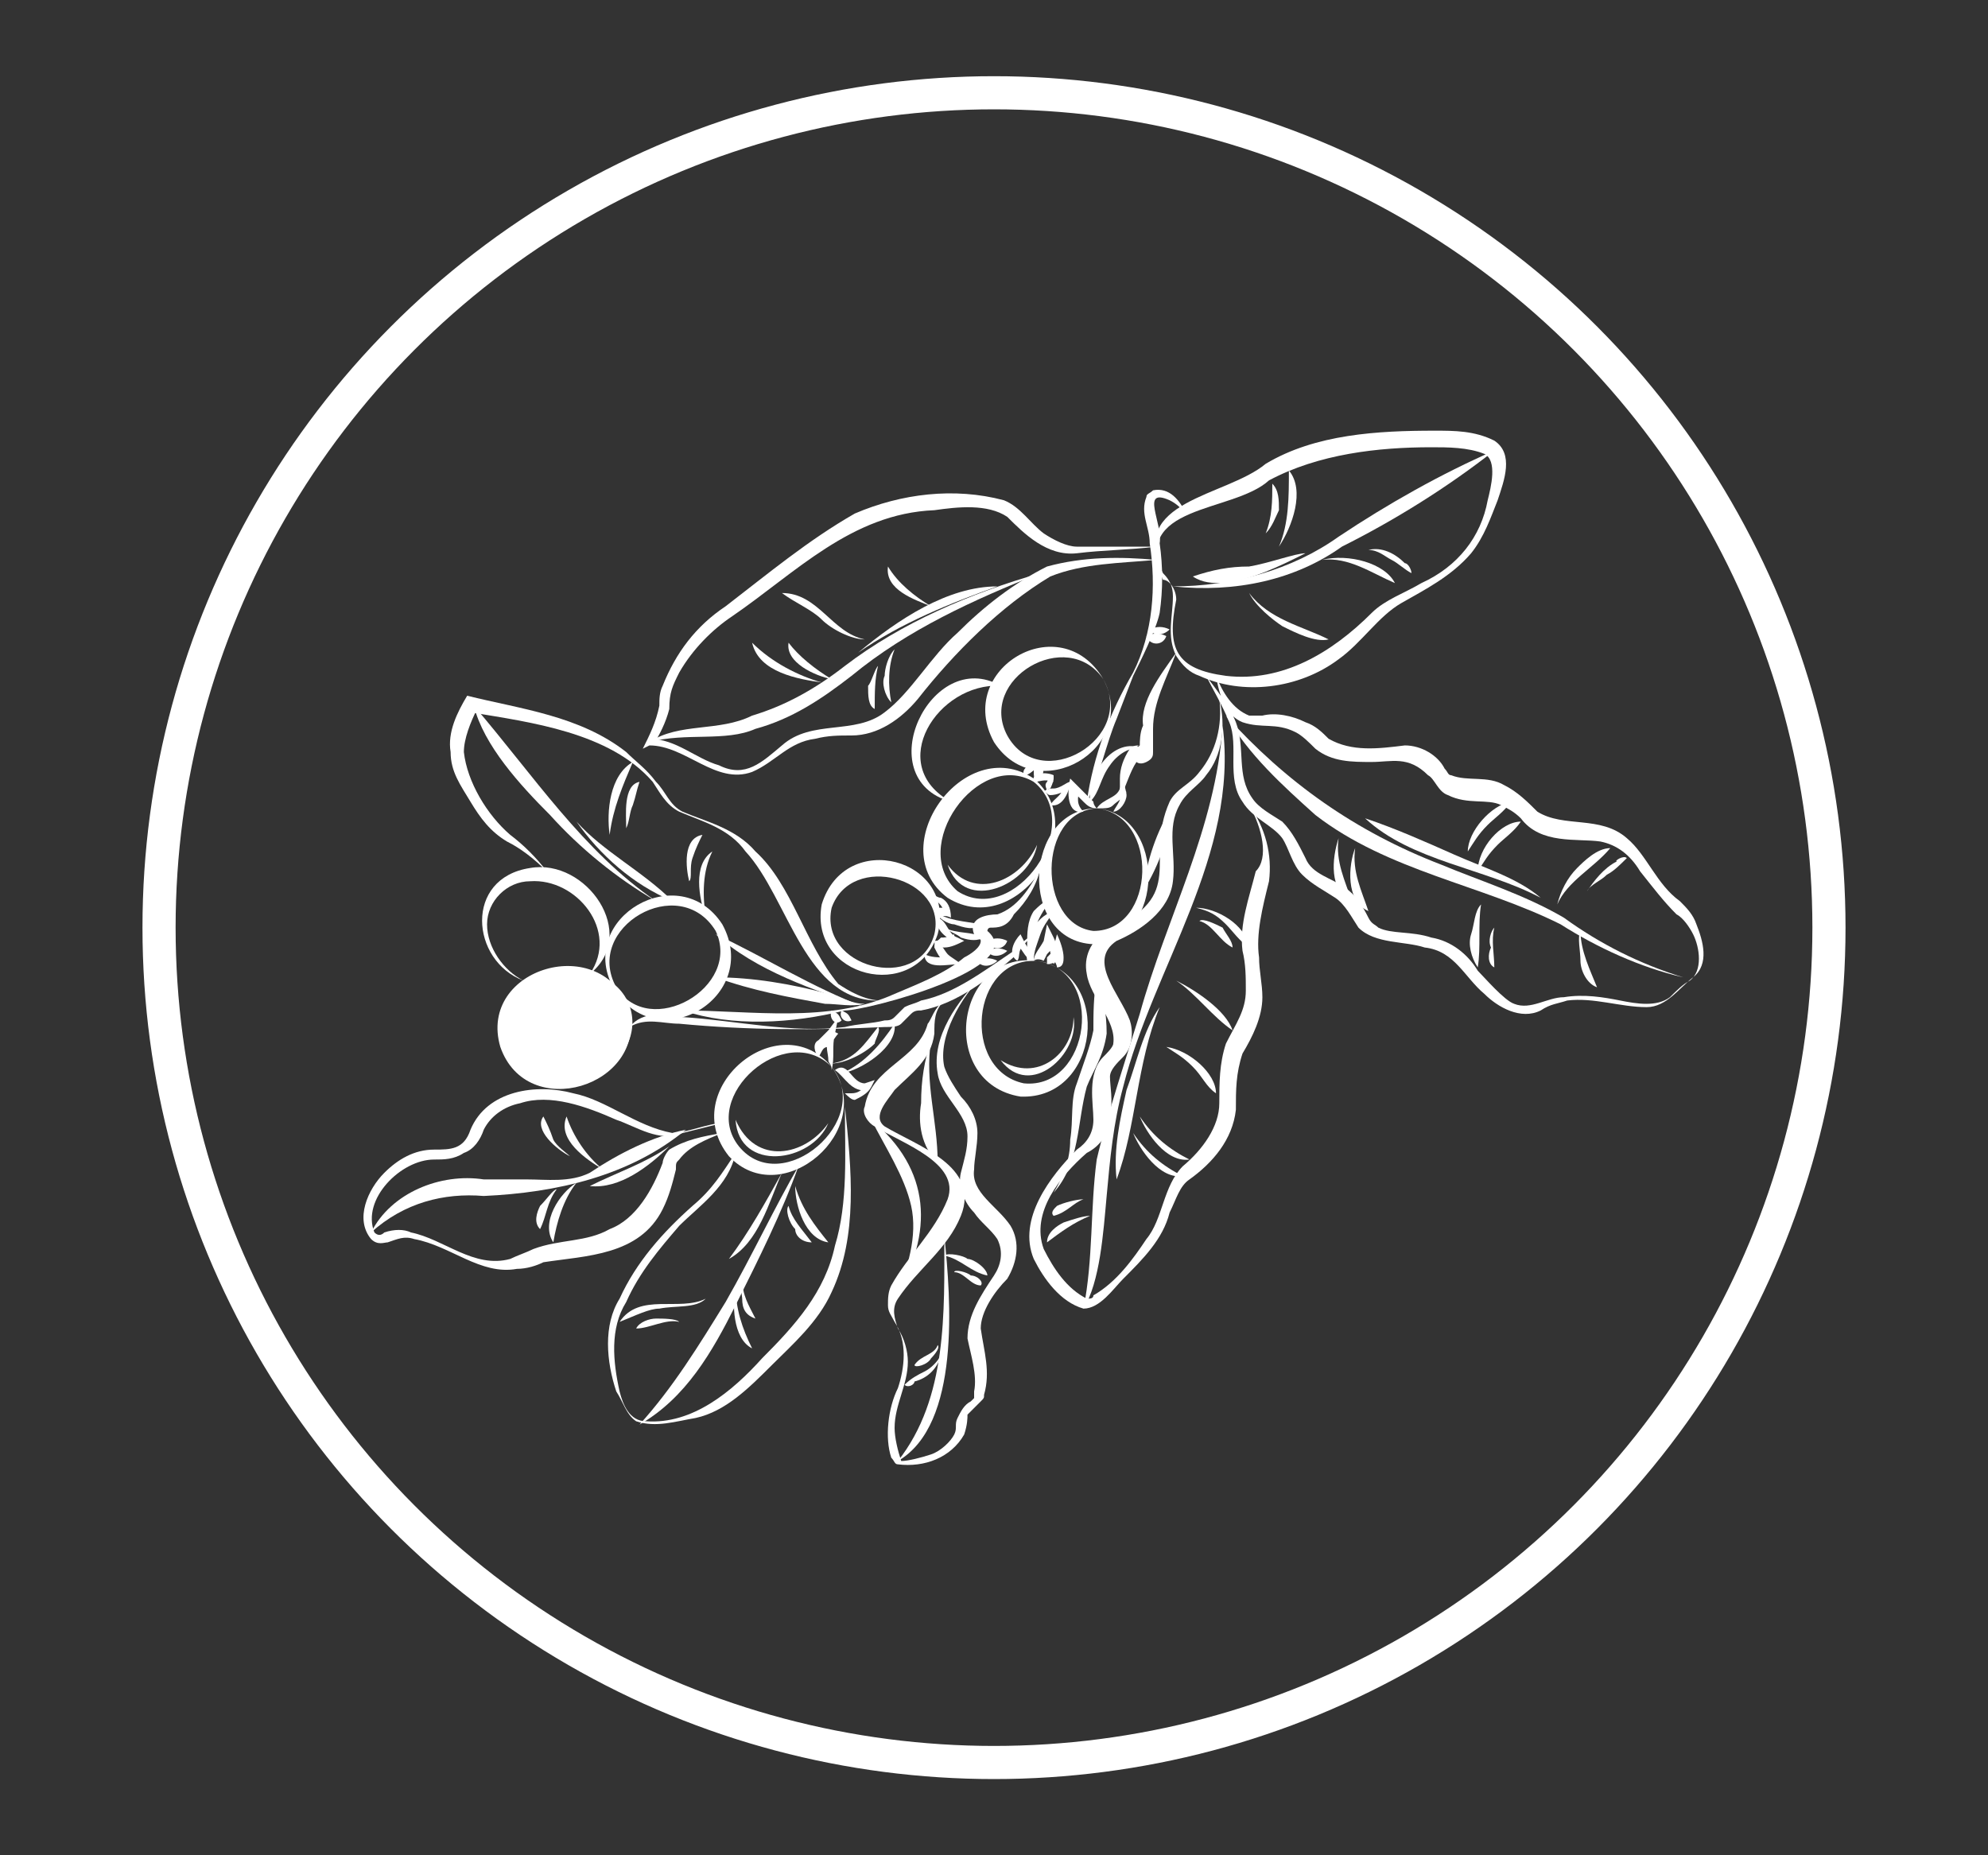 <?xml version="1.0" encoding="UTF-8"?> <!-- Generator: Adobe Illustrator 25.3.0, SVG Export Plug-In . SVG Version: 6.00 Build 0) --> <svg xmlns="http://www.w3.org/2000/svg" xmlns:xlink="http://www.w3.org/1999/xlink" version="1.1" id="Layer_1" x="0px" y="0px" viewBox="0 0 60 56" style="enable-background:new 0 0 60 56;" xml:space="preserve"><rect x="0" y="0" width="60" height="56" fill="#333333" stroke="none"/> <style type="text/css"> .st0{fill:none;stroke:#FFFFFF;stroke-miterlimit:10;} .st1{fill:#FFFFFF;} </style> <g> <circle class="st0" cx="30" cy="28" r="25.2"></circle> <g> <ellipse transform="matrix(0.962 -0.275 0.275 0.962 -7.869 5.885)" class="st1" cx="17.1" cy="31" rx="2" ry="1.7"></ellipse> <path class="st1" d="M19,30.5c0.5,2.3-3.1,3.4-3.9,1.1C14.4,29.2,18.2,28.1,19,30.5L19,30.5z M18.9,30.5c-0.6-1.8-4-0.9-3.6,1 C16,33.5,19.5,32.5,18.9,30.5L18.9,30.5z"></path> </g> <path class="st1" d="M25.1,32.2c1.4,1.9-1.5,4.4-3.1,2.7C20.4,32.9,23.5,30.3,25.1,32.2L25.1,32.2z M25.1,32.2 c-1.4-1.4-4,0.9-2.8,2.4C23.6,36.2,26.4,33.8,25.1,32.2L25.1,32.2z"></path> <path class="st1" d="M25,33.9c-0.5,1.2-2.7,1.5-2.8-0.1c0,0,0,0,0,0C22.8,35.2,24.3,34.9,25,33.9L25,33.9z"></path> <path class="st1" d="M32.4,30.7c0.2,1.1-1.3,2.5-2.2,1.3c0,0,0,0,0,0C31.3,32.7,32.4,31.8,32.4,30.7L32.4,30.7z"></path> <path class="st1" d="M31.3,25.5c-0.2,1.2-2.2,2.1-2.7,0.6c0,0,0,0,0,0C29.4,27.2,30.8,26.6,31.3,25.5L31.3,25.5z"></path> <path class="st1" d="M18.5,31.6c-0.6,1.1-2.9,1.1-2.8-0.5c0,0,0,0,0,0C16.1,32.5,17.6,32.5,18.5,31.6L18.5,31.6z"></path> <path class="st1" d="M31.2,23.5c1.8,1.5-0.5,4.9-2.6,3.6C26.6,25.6,29.1,22.1,31.2,23.5L31.2,23.5z M31.2,23.6 c-1.7-1-3.8,2-2.3,3.3C30.6,28,32.8,24.9,31.2,23.6L31.2,23.6z"></path> <path class="st1" d="M31.3,29c2.3,0.4,1.9,4.2-0.5,4.1C28.3,32.7,28.8,28.7,31.3,29L31.3,29z M31.3,29c-2-0.1-2.3,3.3-0.4,3.7 C32.9,32.9,33.4,29.3,31.3,29L31.3,29z"></path> <path class="st1" d="M33.1,24.4c2.1,0.2,2.1,4-0.1,4.1C30.7,28.4,30.9,24.4,33.1,24.4L33.1,24.4z M33.1,24.4 c-1.8,0.1-1.8,3.5-0.1,3.7C34.9,28.1,35,24.6,33.1,24.4L33.1,24.4z"></path> <path class="st1" d="M18.5,29.8c-1.1-2.1,2-3.9,3.3-1.9C23,30.1,19.8,32,18.5,29.8L18.5,29.8z M18.6,29.8c1,1.6,3.8,0,3-1.7 C20.5,26.3,17.6,28,18.6,29.8L18.6,29.8z"></path> <path class="st1" d="M33.3,20.5c1.1,2.1-2,3.9-3.3,1.9C28.8,20.2,32,18.3,33.3,20.5L33.3,20.5z M33.3,20.5c-1.1-1.6-3.8,0-2.9,1.7 C31.4,24,34.3,22.3,33.3,20.5L33.3,20.5z"></path> <path class="st1" d="M28.3,28.2c-0.7,2.1-3.9,1.3-3.5-0.9C25.5,25,28.9,25.9,28.3,28.2L28.3,28.2z M28.2,28.2 c0.4-1.7-2.5-2.5-3.1-0.8C24.7,29.2,27.7,30,28.2,28.2L28.2,28.2z"></path> <path class="st1" d="M15.8,29.6C14.2,29,14,26.5,16,26.2c1.7-0.3,3.3,2,1.8,3.2c0,0,0,0,0,0c0.9-1.3-0.4-2.9-1.8-2.8 c-0.7,0-1.3,0.6-1.3,1.3C14.7,28.6,15.2,29.3,15.8,29.6L15.8,29.6L15.8,29.6z"></path> <path class="st1" d="M28.7,24.2c-2.5-0.7-0.6-4.7,1.5-3.5c0,0,0,0,0,0C28.3,20.6,26.7,23.1,28.7,24.2L28.7,24.2z"></path> <path class="st1" d="M19,31c0.4-0.5,1.1-0.4,1.6-0.3c1.6,0.1,3.3,0.5,4.9,0.3c0.4-0.1,0.8-0.1,1.2-0.2c0.1,0,0.2,0,0.3-0.1 c0.1-0.1,0.2-0.2,0.3-0.3c0.2-0.1,0.3-0.1,0.5-0.2c1-0.2,1.9-0.9,2.8-1.5c0.2-0.2,0.4-0.4,0.6-0.5l0,0c-0.2,0.2-0.4,0.4-0.5,0.6 c-0.8,0.7-1.8,1.5-2.9,1.7c-0.1,0-0.2,0-0.3,0.1c-0.1,0.1-0.2,0.2-0.3,0.3c-0.1,0.1-0.3,0.1-0.5,0.1c-2.1,0.1-4.1,0.1-6.2-0.1 C20,30.9,19.5,30.7,19,31C19,31,19,31,19,31L19,31z"></path> <path class="st1" d="M31.7,27.2c-0.4,0.5-0.7,1.2-0.5,1.8c0,0-0.2,0-0.2,0c-0.1-0.6,0.2-1.3,0.8-1.5c-0.1,0.2-0.3,0.4-0.4,0.7 c-0.1,0.3-0.2,0.5-0.2,0.8l-0.2,0l0-0.5c0-0.3,0-0.7,0.2-1C31.3,27.4,31.6,27.1,31.7,27.2L31.7,27.2z"></path> <path class="st1" d="M31.6,29.1l0-0.2c0.1-0.1,0.2-0.2,0.2-0.3c0,0,0.1-0.4,0.1-0.4c0.1,0.2,0.2,0.5,0.2,0.7c0,0.1,0,0.3-0.2,0.3 c0-0.1-0.1-0.2-0.1-0.3c0-0.1,0-0.2,0-0.3l0.2,0C32,28.9,31.9,29.1,31.6,29.1L31.6,29.1z"></path> <path class="st1" d="M31.2,29c0-0.2,0.2-0.4,0.3-0.6c0,0,0.1-0.5,0.1-0.5l0.2,0.4c0.1,0.2,0.2,0.6,0,0.8c-0.1-0.2-0.1-0.5-0.2-0.7 l0.2,0c0,0.2-0.1,0.3-0.2,0.4l-0.1,0.2C31.3,28.9,31.2,29,31.2,29L31.2,29z"></path> <path class="st1" d="M30.7,29c-0.3-0.2-0.1-0.6,0.1-0.8c0,0,0.1,0.2,0.1,0.2c0.1,0.2,0.5,0.8,0.1,0.5c-0.1-0.1-0.2-0.3-0.3-0.4 c0,0,0.2,0,0.2,0C30.7,28.7,30.8,28.9,30.7,29L30.7,29z"></path> <path class="st1" d="M20.6,30.5c2.1,0,4.4,0.4,6.4-0.5c0.7-0.3,1.5-0.6,2.1-1.1c0.2-0.1,0.5-0.3,0.5-0.5c0-0.1-0.1,0-0.2-0.2 c-0.2-0.5,0.4-0.6,0.7-0.6c0.6-0.2,1-0.8,1.3-1.4c0,0,0,0,0,0c-0.1,0.5-0.4,1-0.8,1.4C30.4,28,30.1,28,29.9,28 c-0.1,0-0.1,0.1-0.1,0.1c1.3,1.1-3.6,2.4-4.3,2.4C23.9,30.9,22.1,31,20.6,30.5L20.6,30.5z"></path> <path class="st1" d="M29.8,28.4c0.2-0.1,0.4-0.1,0.6,0C30.3,28.7,29.9,28.7,29.8,28.4L29.8,28.4z"></path> <path class="st1" d="M29.8,28.7c0.2-0.1,0.4-0.1,0.6,0C30.2,28.9,29.9,28.9,29.8,28.7L29.8,28.7z"></path> <path class="st1" d="M34.7,19c0.2-0.1,0.4-0.1,0.6,0C35.1,19.2,34.8,19.2,34.7,19L34.7,19z"></path> <path class="st1" d="M34.6,19.2c0.2-0.1,0.4-0.1,0.6,0C35.1,19.5,34.7,19.5,34.6,19.2L34.6,19.2z"></path> <path class="st1" d="M29.5,29c0.2-0.1,0.4-0.1,0.6,0C29.9,29.2,29.6,29.2,29.5,29L29.5,29z"></path> <path class="st1" d="M25.4,30.5c0.2,0.1,0.2,0.1,0.3,0.3C25.5,30.9,25.3,30.7,25.4,30.5L25.4,30.5z"></path> <path class="st1" d="M25.1,30.5c0.2,0.1,0.2,0.1,0.3,0.3C25.2,31,25,30.7,25.1,30.5L25.1,30.5z"></path> <path class="st1" d="M22.2,34.8c-0.2,1-1.1,1.6-1.7,2.2c-0.6,0.7-1.2,1.4-1.6,2.3c-0.5,0.8-0.4,1.8-0.2,2.7 c0.1,0.4,0.3,0.9,0.8,0.9C20.9,43,22.1,42,23,41c1-1,1.9-2,2.2-3.4c0.4-1.3,0.3-2.8,0.3-4.2c0,0,0,0,0,0c0.2,1.9,0.4,3.9-0.4,5.6 c-0.4,0.9-1.2,1.6-1.8,2.2c-0.7,0.7-1.4,1.4-2.3,1.6c-0.6,0.1-1.2,0.3-1.8,0.1c-0.3-0.2-0.4-0.6-0.6-0.9c-0.3-0.9-0.4-2,0.1-2.8 c0.5-1.1,1.3-2,2.2-2.8C21.5,35.9,21.8,35.4,22.2,34.8L22.2,34.8z"></path> <path class="st1" d="M24.1,35.2c-0.5,1.4-1.2,2.8-1.9,4.2c-0.7,1.4-1.5,2.8-2.9,3.6c0,0,0,0,0,0c1-1.1,1.8-2.4,2.6-3.7 C22.7,37.9,23.4,36.4,24.1,35.2L24.1,35.2z"></path> <path class="st1" d="M22.2,38.8c0,0.7,0.2,1.3,0.5,1.9C22.1,40.4,22.1,39.3,22.2,38.8L22.2,38.8z"></path> <path class="st1" d="M24,35.8c0.2,0.7,0.6,1.2,1,1.7C24.3,37.4,24,36.4,24,35.8L24,35.8z"></path> <path class="st1" d="M34.4,33.7c0.4,0.6,0.9,1,1.5,1.3C35.2,35.1,34.6,34.2,34.4,33.7L34.4,33.7z"></path> <path class="st1" d="M34.2,34.2c0.4,0.6,0.9,1,1.5,1.3C35,35.6,34.4,34.7,34.2,34.2L34.2,34.2z"></path> <path class="st1" d="M40.9,25.6c-0.1,0.7,0.2,1.3,0.4,1.9C40.6,27.2,40.7,26.1,40.9,25.6L40.9,25.6z"></path> <path class="st1" d="M40.4,25.3c-0.1,0.7,0.2,1.3,0.4,1.9C40.1,26.9,40.2,25.9,40.4,25.3L40.4,25.3z"></path> <path class="st1" d="M45.9,24.8c-0.2,0.3-0.5,0.5-0.7,0.7c-0.3,0.3-0.4,0.5-0.6,0.8C44.6,25.6,45.3,24.8,45.9,24.8L45.9,24.8z"></path> <path class="st1" d="M49.1,25.9c-0.2,0.2-0.4,0.4-0.6,0.5c-0.2,0.2-0.5,0.3-0.6,0.5l0,0c0.2-0.3,0.5-0.7,0.9-0.9 C48.7,26,49,25.8,49.1,25.9L49.1,25.9z"></path> <path class="st1" d="M45.6,24.2c-0.2,0.3-0.5,0.5-0.7,0.7c-0.3,0.3-0.4,0.5-0.6,0.8C44.3,25.1,45,24.3,45.6,24.2L45.6,24.2z"></path> <path class="st1" d="M48.6,25.6c-0.5,0.6-1.3,1-1.6,1.7c0.1-0.4,0.3-0.8,0.6-1.1C47.8,26,48.2,25.6,48.6,25.6L48.6,25.6z"></path> <path class="st1" d="M44.7,27.3c-0.1,0.6,0,1.3-0.1,1.9c-0.2-0.3-0.3-0.7-0.2-1C44.5,27.9,44.5,27.5,44.7,27.3L44.7,27.3z"></path> <path class="st1" d="M47.7,28.1c0,0.6,0.3,1.2,0.5,1.7c-0.3-0.1-0.5-0.5-0.5-0.8C47.7,28.7,47.6,28.3,47.7,28.1L47.7,28.1z"></path> <path class="st1" d="M45.1,28c-0.1,0.4,0,0.8,0,1.2c0,0,0,0,0,0c-0.2-0.1-0.2-0.4-0.1-0.6C44.9,28.4,45,28.1,45.1,28L45.1,28z"></path> <path class="st1" d="M23.8,36.4c0.1,0.4,0.4,0.7,0.7,1.1c0,0,0,0,0,0c-0.3,0-0.5-0.2-0.5-0.4C23.8,36.9,23.7,36.5,23.8,36.4 L23.8,36.4z"></path> <path class="st1" d="M32.9,36.7c-0.5,0.2-0.9,0.5-1.3,0.8c0,0,0,0,0,0c0-0.3,0.3-0.5,0.5-0.6C32.4,36.8,32.7,36.7,32.9,36.7 L32.9,36.7z"></path> <path class="st1" d="M32.7,36.2c-0.3,0.1-0.5,0.4-0.9,0.5c-0.1-0.1,0-0.2,0.1-0.3C32.1,36.3,32.5,36.2,32.7,36.2 C32.7,36.2,32.7,36.2,32.7,36.2L32.7,36.2z"></path> <path class="st1" d="M37.7,28.6c-0.3-0.2-0.5-0.5-0.7-0.7c-0.3-0.3-0.5-0.4-0.9-0.5C36.7,27.4,37.6,27.9,37.7,28.6L37.7,28.6z"></path> <path class="st1" d="M36.7,33c-0.3-0.2-0.4-0.5-0.7-0.8c-0.3-0.3-0.5-0.4-0.8-0.6C35.9,31.7,36.7,32.4,36.7,33L36.7,33z"></path> <path class="st1" d="M37.2,31.1c-0.6-0.4-1.1-1.1-1.7-1.5C36.1,29.9,37,30.5,37.2,31.1L37.2,31.1z"></path> <path class="st1" d="M37.2,28.6c-0.4-0.2-0.6-0.7-1-0.8c0.1-0.1,0.5,0.1,0.7,0.2C37,28.2,37.2,28.4,37.2,28.6 C37.2,28.6,37.2,28.6,37.2,28.6L37.2,28.6z"></path> <path class="st1" d="M27.3,41.8c0.2-0.2,0.4-0.3,0.6-0.4c0.2-0.1,0.4-0.3,0.5-0.5l0,0c-0.1,0.4-0.4,0.7-0.8,0.8 C27.6,41.8,27.4,41.9,27.3,41.8L27.3,41.8z"></path> <path class="st1" d="M27.6,41.2c0.2-0.3,0.6-0.3,0.7-0.6c0.1,0.1-0.2,0.4-0.2,0.4C28,41.2,27.6,41.3,27.6,41.2L27.6,41.2z"></path> <path class="st1" d="M29.8,38.5c-0.5-0.1-0.8-0.5-1.3-0.6c0.1-0.1,0.6,0,0.7,0.1C29.4,38,29.8,38.3,29.8,38.5L29.8,38.5z"></path> <path class="st1" d="M29.6,38.8c-0.3,0-0.5-0.4-0.8-0.4c0-0.1,0.4,0,0.5,0.1C29.5,38.5,29.7,38.7,29.6,38.8L29.6,38.8z"></path> <path class="st1" d="M17.4,35.7c-0.4,0.5-0.6,1.2-0.7,1.8C16.3,36.9,16.9,36,17.4,35.7L17.4,35.7z"></path> <path class="st1" d="M18.2,35.3c-0.5-0.3-1.4-0.9-1.1-1.6C17.3,34.3,17.7,34.9,18.2,35.3L18.2,35.3z"></path> <path class="st1" d="M17.2,34.9c-0.4-0.2-1.1-0.8-0.8-1.2c0.1,0.2,0.2,0.4,0.3,0.7C16.8,34.6,17.1,34.8,17.2,34.9L17.2,34.9z"></path> <path class="st1" d="M21.3,27.7c-0.2-0.6-0.4-1.6,0.2-2C21.2,26.3,21.2,27,21.3,27.7L21.3,27.7z"></path> <path class="st1" d="M28.1,18.3c-0.5-0.2-1.4-0.5-1.3-1.2C27.1,17.6,27.6,18,28.1,18.3L28.1,18.3z"></path> <path class="st1" d="M25.1,20.5c-0.5-0.1-1.4-0.5-1.3-1.1C24.1,19.8,24.6,20.2,25.1,20.5L25.1,20.5z"></path> <path class="st1" d="M24.8,20.6c-0.7-0.1-1.9-0.3-2.1-1.2C23.3,20,24.1,20.4,24.8,20.6L24.8,20.6z"></path> <path class="st1" d="M18.4,25.2c-0.1-0.7,0-1.8,0.7-2.2C18.8,23.7,18.5,24.4,18.4,25.2L18.4,25.2z"></path> <path class="st1" d="M20.8,26.6c-0.1-0.4-0.2-1.3,0.4-1.4c-0.1,0.2-0.2,0.4-0.3,0.7C20.8,26.2,20.9,26.5,20.8,26.6L20.8,26.6z"></path> <path class="st1" d="M18.9,25c0-0.4-0.1-1.3,0.4-1.4c-0.1,0.3-0.1,0.4-0.2,0.7C19,24.5,19,24.8,18.9,25L18.9,25z"></path> <path class="st1" d="M16.8,35.9c-0.3,0.4-0.3,0.8-0.5,1.2c0,0,0,0,0,0c-0.2-0.2-0.1-0.5,0-0.7C16.5,36.2,16.7,35.9,16.8,35.9 L16.8,35.9z"></path> <path class="st1" d="M22.4,38.6c0,0.5,0.2,0.8,0.4,1.2c0,0,0,0,0,0c-0.3-0.1-0.4-0.3-0.4-0.6C22.4,39.1,22.3,38.7,22.4,38.6 L22.4,38.6z"></path> <path class="st1" d="M21.8,34.2c-0.5,0.2-1,0.4-1.3,0.8c-0.1,0.1-0.1,0.1-0.1,0.3c-0.1,0.4-0.2,0.8-0.4,1.2 c-0.7,1.4-2.3,1.4-3.6,1.6c-0.2,0.1-0.5,0.2-0.8,0.2c-1.1,0.2-2-0.7-3.1-0.9c-0.3-0.1-0.5,0-0.8,0.1c-0.1,0-0.3,0.1-0.5-0.1 c-0.5-0.6-0.1-1.5,0.4-2c0.4-0.4,0.9-0.7,1.5-0.7c0.5,0,0.9,0,1.1-0.6c0.5-1.2,2-1.4,3.1-1.1c1,0.2,1.9,1,3,1.2 c0.4,0,1.1-0.3,1.5-0.3c0,0,0,0,0,0L21,34.1l-0.4,0.1c-0.7,0.3-1.4-0.2-2-0.4c-0.9-0.4-2-0.8-2.9-0.5c-0.5,0.1-0.9,0.4-1.1,0.8 c-0.1,0.3-0.3,0.6-0.6,0.7C13.7,35,13.4,35,13.1,35c-1,0-2.2,1.2-1.8,2.2c0.1,0.1,0.2,0.1,0.3,0c0.3-0.1,0.6-0.1,0.8,0 c1,0.2,1.9,1.1,3,0.8c0.2-0.1,0.5-0.2,0.7-0.3c0.8-0.3,1.6-0.2,2.3-0.6c0.8-0.3,1.3-1.2,1.6-2c0-0.1,0.1-0.3,0.2-0.4 C20.7,34.4,21.2,34.3,21.8,34.2C21.7,34.1,21.8,34.2,21.8,34.2L21.8,34.2z"></path> <path class="st1" d="M11.2,37.2c0.6-1.2,2.1-1.8,3.4-1.6c0,0,1.3,0,1.3,0c0.6,0,1.3,0.1,1.9-0.2c0.9-0.6,1.9-1.1,2.9-1.3 c0,0,0,0,0,0c-1.7,1.4-3.9,1.9-6.1,2C13.4,36,12.2,36.3,11.2,37.2C11.3,37.2,11.2,37.2,11.2,37.2L11.2,37.2z"></path> <path class="st1" d="M17.8,35.8c0.8-0.4,1.7-0.7,2.4-1.2C19.6,35.2,18.7,35.9,17.8,35.8L17.8,35.8z"></path> <path class="st1" d="M23.6,35.4c-0.4,0.9-0.7,2.1-1.6,2.6C22.6,37.2,23.1,36.3,23.6,35.4L23.6,35.4z"></path> <path class="st1" d="M18.7,39.9c0.6-0.9,1.8-0.3,2.6-0.7c-0.3,0.3-0.9,0.2-1.4,0.3C19.6,39.5,19.2,39.7,18.7,39.9L18.7,39.9z"></path> <path class="st1" d="M19.2,40.1c0.1-0.2,0.4-0.3,0.6-0.3c0.2,0,0.6,0,0.7,0.1C20.1,39.8,19.6,40.1,19.2,40.1L19.2,40.1z"></path> <path class="st1" d="M24.7,31.9c-0.1-0.1-0.2-0.4,0-0.5c0.1-0.1,0.2-0.2,0.3-0.3c0,0,0.3-0.4,0.3-0.4l-0.1,0.5 c-0.1,0.4,0,0.7-0.1,1.1C25.1,32.1,25,32.1,25,32c0-0.2-0.1-0.4,0-0.6c0-0.1,0-0.2,0.1-0.3l0.2,0.1c-0.1,0.1-0.2,0.3-0.3,0.4 C24.8,31.6,24.8,31.8,24.7,31.9L24.7,31.9z"></path> <path class="st1" d="M25.2,32.3c0.4-0.3,0.5,0.4,0.9,0.4c0,0,0.3-0.1,0.3-0.1l-0.1,0.2c-0.1,0.2-0.3,0.3-0.5,0.4 c-0.1,0-0.2-0.1-0.3-0.2c0.1,0,0.1,0,0.2,0c0.2,0,0.3-0.1,0.4-0.2c0,0,0.1,0.1,0.1,0.1C25.7,33,25.5,32.5,25.2,32.3L25.2,32.3z"></path> <path class="st1" d="M25.1,32.1c0.7-0.1,1-0.6,1.4-1.1c0.1,0.1-0.1,0.4-0.1,0.5C26.1,31.8,25.5,32.1,25.1,32.1L25.1,32.1z"></path> <path class="st1" d="M25.4,32.4c0.7-0.3,1.2-0.9,1.6-1.5C27.1,31.6,26,32.3,25.4,32.4L25.4,32.4z"></path> <path class="st1" d="M28.2,27.5c0.4,0.3,0.9,0.3,1.4,0.4c0,0,0,0,0,0c-0.2,0.2-0.5,0.1-0.8,0C28.6,27.9,28.3,27.7,28.2,27.5 L28.2,27.5z"></path> <path class="st1" d="M28.5,28c0.4,0.2,0.8,0.1,1.2,0.3c0,0,0,0,0,0c-0.2,0.1-0.4,0.1-0.7,0C28.9,28.2,28.6,28.1,28.5,28L28.5,28z"></path> <path class="st1" d="M28.5,30.2c-0.3,0.3-0.3,0.6-0.3,1c-0.1,0.8-0.7,1.2-1.2,1.7c-0.2,0.3-0.7,0.8-0.3,1.1c1,0.6,2.9,1.2,2.3,2.7 c-0.4,1-1.3,1.6-1.9,2.5c-0.2,0.3-0.1,0.6,0,0.9c0.2,0.3,0.3,0.7,0.3,1c0,0.7-0.4,1.3-0.4,2c0,0.3,0.1,0.7,0.2,1 c0.2,0,0.6-0.1,0.9-0.2c0.3-0.1,0.6-0.4,0.7-0.6c0.1-0.2,0-0.3,0.1-0.5c0.1-0.2,0.2-0.4,0.4-0.5l0.1-0.1c0,0,0,0,0,0 c0-0.1,0-0.1,0-0.2c0.1-0.5-0.1-1.1-0.2-1.6c0-0.7,0.4-1.3,0.8-1.9c0.2-0.3,0.3-0.7,0.1-1.1c-0.2-0.3-0.5-0.5-0.7-0.8 c-0.3-0.3-0.5-0.8-0.4-1.2c0.1-0.4,0.2-0.7,0.2-1.1c0-0.7-0.8-1.2-0.9-1.9c-0.2-1.1,0.6-2.2,1.4-3c0,0,0,0,0,0 c-0.7,0.7-1.4,1.9-1.2,2.8c0.1,0.3,0.3,0.6,0.5,0.9c0.3,0.3,0.5,0.7,0.5,1.1c0,0.4-0.1,0.8-0.1,1.1c-0.1,0.7,0.7,1.1,1.1,1.7 c0.3,0.5,0.2,1.1-0.1,1.6c-0.4,0.4-0.8,1-0.8,1.5c0.1,0.7,0.3,1.3,0.1,2c0,0.1,0,0.1-0.1,0.2c-0.1,0.1-0.3,0.3-0.4,0.4 c0,0.1,0,0.3-0.1,0.6c-0.4,0.7-1.2,1-2,0.9c-0.1,0-0.1-0.1-0.2-0.2c-0.2-0.6-0.1-1.5,0.2-2.1c0.2-0.6,0.3-1.4-0.1-2 c-0.1-0.2-0.2-0.3-0.2-0.5c0-0.2,0-0.4,0.1-0.6c0.5-0.9,1.3-1.6,1.7-2.6c0.4-1.1-1.4-1.7-2.2-2.2c-0.2-0.1-0.4-0.4-0.3-0.6 c0.2-1.2,1.6-1.4,1.9-2.5C28.1,30.8,28.2,30.4,28.5,30.2C28.5,30.2,28.5,30.2,28.5,30.2L28.5,30.2z"></path> <path class="st1" d="M26.3,33.8c1.8,1.5,1.9,3.4,0.7,5.4c0,0,0,0,0,0c0.4-0.9,0.7-1.9,0.5-2.8C27.3,35.5,26.7,34.6,26.3,33.8 L26.3,33.8z"></path> <path class="st1" d="M27.1,44.1c1.5-1.9,1.4-4.5,1.4-6.8c0,0,0,0,0,0C28.7,39.2,29,43,27.1,44.1L27.1,44.1z"></path> <path class="st1" d="M28.1,31.4c-0.2,1.3,0.2,2.4,0.2,3.7c0,0,0,0,0,0c-0.5-0.5-0.6-1.2-0.5-1.8C27.8,32.6,27.9,32,28.1,31.4 L28.1,31.4L28.1,31.4z"></path> <path class="st1" d="M21.6,29.5c1.1,0,2.3,0.2,3.4,0.5c0.4,0.1,0.7,0.3,1.1,0.3c-0.4,0.1-0.8,0-1.2,0 C23.8,30.1,22.7,29.9,21.6,29.5L21.6,29.5z"></path> <path class="st1" d="M26.6,30.2c-2.3,0.1-2.8-3.1-4.1-4.5c-0.5-0.7-1.3-0.9-2-1.2c-0.4-0.2-0.6-0.6-0.8-0.9 c-1.3-1.5-3.7-1.8-5.5-2.1c0,0,0.2-0.1,0.2-0.1c-0.2,0.4-0.4,0.9-0.4,1.3c0.1,0.9,0.7,1.9,1.4,2.5c0.4,0.3,0.8,0.7,1.1,1.1l0,0 c-0.4-0.4-0.8-0.7-1.2-0.9c-0.5-0.3-0.8-0.7-1.1-1.2c-0.3-0.5-0.6-0.9-0.6-1.5c-0.1-0.6,0.2-1.2,0.5-1.7c1.6,0.4,3.4,0.6,4.8,1.7 c0.3,0.3,0.6,0.5,0.9,0.9c0.3,0.3,0.4,0.7,0.8,0.9c0.7,0.3,1.6,0.5,2.2,1.2c1.1,1,1.5,2.8,2.5,4C25.6,29.9,26.1,30.2,26.6,30.2 L26.6,30.2L26.6,30.2z"></path> <path class="st1" d="M14.3,21.3c1.8,2.1,3.3,4.4,5.5,5.9c0,0,0,0,0,0c-1.2-0.7-2.3-1.6-3.2-2.6C15.7,23.7,14.6,22.5,14.3,21.3 L14.3,21.3z"></path> <path class="st1" d="M20.3,27.2c-1.2-0.5-2.2-1.4-2.9-2.4C18.2,25.7,19.4,26.3,20.3,27.2L20.3,27.2z"></path> <path class="st1" d="M21.6,28.2c1.5,0.7,2.9,1.6,4.5,2.2C24.6,29.9,22.8,29.3,21.6,28.2L21.6,28.2z"></path> <path class="st1" d="M27.9,28.8c0.2,0.1,0.4,0.1,0.7,0.1c0,0,0,0.2,0,0.2c-0.2-0.1-0.3-0.3-0.4-0.5c0-0.5,0.3,0.1,0.4,0.2 c0.1,0.1,0.3,0.2,0.4,0.3C28.6,29.1,27.9,29.3,27.9,28.8L27.9,28.8z"></path> <path class="st1" d="M28.3,27.7c0.3,0.1,0.3,0.5,0.6,0.6c0,0,0.2,0.1,0.2,0.1c-0.2,0.1-0.4,0.2-0.6,0.2c-0.1,0-0.3,0-0.3-0.2 c0.1,0,0.1,0,0.2-0.1c0.1,0,0.2,0,0.4-0.1c0,0,0,0.2,0,0.2C28.5,28.3,28.2,28,28.3,27.7L28.3,27.7z"></path> <path class="st1" d="M28.2,27.6c0-0.1,0.1-0.1,0.1-0.2c0.1,0,0.2,0,0.3,0c0,0-0.1,0.1-0.1,0.1c-0.1-0.2-0.2-0.3-0.4-0.4 c0,0-0.1-0.1-0.1-0.1c0,0,0.1,0,0.1,0c0.1,0,0.2,0.1,0.3,0.1c0.2,0.1,0.3,0.3,0.3,0.6C28.5,27.6,28.5,27.7,28.2,27.6L28.2,27.6z"></path> <path class="st1" d="M32.8,24.2c0.2-1.4,0.7-2.7,1.4-3.9c0.6-1.2,0.7-2.6,0.5-3.9c0-0.5-0.3-0.9-0.1-1.4c0-0.1,0.1-0.1,0.2-0.2 c0.5-0.1,0.8,0.3,1,0.7c0,0,0,0,0,0c-0.2-0.2-0.3-0.3-0.5-0.4c-0.9-0.4-0.2,0.7-0.3,1.3c0.1,0.7,0.1,1.4,0,2.1 c-0.1,0.5-0.6,1.5-0.8,1.9c0,0-0.5,1.3-0.5,1.3C33.4,22.4,33.2,23.4,32.8,24.2L32.8,24.2z"></path> <path class="st1" d="M35.5,19.7c-0.3,0.8-0.7,1.5-0.7,2.3c0,0.2,0,0.4,0,0.7c0,0.1,0,0.2-0.2,0.3c-0.2,0.1-0.3,0-0.3,0c0,0,0,0,0,0 c-0.2,0.3-0.3,0.7-0.5,1.1l0,0c0-0.2,0-0.4,0-0.6c0-0.3,0.1-0.6,0.3-0.9c0.1-0.1,0.2-0.1,0.3-0.1c0.1,0,0.1,0,0,0 c-0.1,0-0.1,0.1,0,0c0-0.1,0-0.4,0.1-0.6C34.4,21.2,35,20.4,35.5,19.7C35.4,19.7,35.5,19.7,35.5,19.7L35.5,19.7z"></path> <path class="st1" d="M35.5,18.1c-0.3,1.5,0,2.1,1.5,2.3c1.7,0.2,3.2-0.7,4.4-1.9c0.4-0.4,1-0.6,1.5-0.9c1.1-0.5,1.8-1.4,2-2.5 c0.1-0.4,0.3-1.2-0.1-1.4c-0.5-0.2-1.1-0.2-1.6-0.2c-1.6,0-3.4,0.2-4.9,1c-1.1,1-4.2,0.7-3.2,3C35.3,17.5,35.5,17.8,35.5,18.1 L35.5,18.1z M35.4,18c0-0.3-0.1-0.5-0.3-0.7C34,15.1,37,15,38.2,14c1.5-0.9,3.4-1,5.1-1c0.6,0,1.2,0,1.8,0.3 c0.6,0.4,0.3,1.2,0.1,1.8c-0.2,0.5-0.4,1.1-0.8,1.6c-0.6,0.7-1.4,1.1-2.1,1.5c-0.7,0.4-1.2,1.2-1.9,1.7c-1.2,0.9-2.9,1.1-4.2,0.5 c-0.3-0.1-0.5-0.3-0.7-0.6C35.2,19.2,35.4,18.6,35.4,18L35.4,18z"></path> <path class="st1" d="M35.4,17.7c1.8,0,3.6-0.5,5-1.5c1.5-1,3.1-1.9,4.7-2.6c0,0,0,0,0,0c-1.4,1.1-3,2.1-4.6,2.9 C39.1,17.5,37.3,17.9,35.4,17.7C35.4,17.8,35.4,17.7,35.4,17.7L35.4,17.7z"></path> <path class="st1" d="M38.6,16.5c0.3-0.7,0.3-1.5,0.3-2.3C39.4,14.8,39,15.9,38.6,16.5L38.6,16.5z"></path> <path class="st1" d="M38.2,16.1c0.2-0.5,0.2-1,0.2-1.5c0,0,0,0,0,0c0.2,0.2,0.2,0.5,0.2,0.8C38.5,15.6,38.4,15.9,38.2,16.1 L38.2,16.1z"></path> <path class="st1" d="M42.1,17.6c-0.7-0.3-1.4-0.8-2.2-0.7C40.7,16.7,41.8,17,42.1,17.6L42.1,17.6z"></path> <path class="st1" d="M42.6,17.3c-0.2-0.1-0.4-0.3-0.6-0.4c-0.2-0.1-0.4-0.3-0.7-0.3l0,0c0.4-0.1,0.8,0.1,1.1,0.4 C42.5,17,42.6,17.2,42.6,17.3L42.6,17.3z"></path> <path class="st1" d="M34.9,16.9c-1.1,0.1-2.2,0.1-3.2,0.5c-1.5,0.9-2.9,2.3-4,3.7c-0.5,0.6-1.2,1.1-2,1.1c-0.4,0-0.7,0-1.1,0.1 c-0.8,0.1-1.2,0.7-1.9,1c-1.1,0.4-2-0.8-3.1-0.8c0,0-0.2,0.1-0.2,0.1c0.2-0.4,0.4-0.8,0.5-1.3c0-0.2,0-0.4,0.1-0.6 c0.4-1,1-1.8,1.9-2.4c1.3-1,2.5-2,3.9-2.8c1.4-0.6,3-0.8,4.5-0.4c0.5,0.2,0.8,0.7,1.2,1c0.3,0.2,0.7,0.4,1,0.4l2.4,0l0,0 c-0.8,0.1-1.6,0.1-2.4,0.2c-0.9,0.1-1.6-0.6-2.1-1.1c-0.6-0.4-1.5-0.3-2.2-0.2c-2.5,0.1-4.2,1.9-6.1,3.2c-0.6,0.4-1.2,1-1.6,1.7 c-0.2,0.4-0.3,0.6-0.3,1.1c-0.1,0.4-0.3,0.8-0.5,1.1l-0.1-0.2c0.8,0,1.4,0.6,2.1,0.8c0.8,0.4,1.3-0.1,1.9-0.6 c0.9-0.8,2.2-0.3,3.1-1c0.8-0.6,1.4-1.7,2.2-2.4c0.8-0.8,1.7-1.5,2.7-2C32.7,16.8,33.8,16.8,34.9,16.9 C34.9,16.9,34.9,16.9,34.9,16.9L34.9,16.9z"></path> <path class="st1" d="M19.6,22.4c0.9-0.6,2.1-0.3,3.1-0.8c1-0.3,1.9-0.8,2.8-1.5c1.7-1.3,3.8-2.2,5.9-2.8c0,0,0,0,0,0 c-2,0.8-4,1.7-5.7,3.1c-0.9,0.7-1.8,1.3-2.9,1.6C21.9,22.4,20.7,22.1,19.6,22.4C19.7,22.4,19.6,22.4,19.6,22.4L19.6,22.4z"></path> <path class="st1" d="M25.9,19.7c1.2-1,2.7-2,4.2-2C28.7,18.2,27.2,18.8,25.9,19.7L25.9,19.7z"></path> <path class="st1" d="M23.6,17.9c1.1,0,1.5,1.2,2.5,1.4c-0.4,0-1-0.3-1.3-0.6C24.5,18.4,24,18.2,23.6,17.9L23.6,17.9z"></path> <path class="st1" d="M27,19.6c-0.2,0.5-0.2,1.1-0.1,1.6c0,0,0,0,0,0c-0.2-0.2-0.3-0.6-0.2-0.8C26.7,20.2,26.8,19.8,27,19.6L27,19.6 z"></path> <path class="st1" d="M26.5,20.1c-0.1,0.4-0.1,0.8-0.1,1.3c0,0,0,0,0,0c-0.2-0.1-0.2-0.4-0.2-0.7C26.3,20.6,26.4,20.2,26.5,20.1 L26.5,20.1z"></path> <path class="st1" d="M30.9,23.4c-0.1-0.3,0.4-0.4,0.6-0.4c0,0,0,0.1,0,0.1c0,0.1,0,0.3-0.1,0.4c0,0-0.1,0.1-0.1,0.1 c-0.1-0.1-0.1-0.2-0.1-0.3c0,0,0-0.2,0-0.2l0.1,0.1C31.2,23.2,31.1,23.4,30.9,23.4L30.9,23.4z"></path> <path class="st1" d="M31.2,23.6c-0.1-0.3,0.4-0.3,0.6-0.2c0,0,0,0.1,0,0.1c0,0.1-0.1,0.3-0.1,0.3c0,0-0.1,0-0.1,0.1 c0-0.1-0.1-0.2,0-0.3c0,0,0.1-0.2,0.1-0.2l0.1,0.2C31.5,23.5,31.4,23.6,31.2,23.6L31.2,23.6z"></path> <path class="st1" d="M31.7,24.3c0.1-0.2,0.4-0.3,0.4-0.6c0,0,0.2,0.1,0.2,0.1c-0.2,0.1-0.4,0.2-0.6,0.2c-0.1,0-0.1-0.1-0.2-0.1 c0.1-0.1,0.2-0.1,0.3-0.1c0.2,0,0.4-0.2,0.5-0.2C32.3,23.8,32.1,24.4,31.7,24.3L31.7,24.3z"></path> <path class="st1" d="M33.1,24.4c0.2-0.3,0.6-0.3,0.7-0.6c0,0,0.1-0.3,0.1-0.3c0,0.1,0.1,0.4,0.1,0.5c0,0.2-0.2,0.5-0.4,0.5 c0.1-0.2,0.3-0.4,0.2-0.6c0,0,0.2,0,0.2,0c-0.1,0.2-0.3,0.3-0.4,0.4C33.5,24.4,33.4,24.4,33.1,24.4L33.1,24.4z"></path> <path class="st1" d="M32.7,24.5c-0.5,0.1-0.5-0.6-0.4-1c0,0,0.2,0.2,0.2,0.2c0.1,0.1,0.4,0.4,0.5,0.5c0,0.1,0.1,0.2,0.1,0.2 c-0.2,0-0.3-0.1-0.4-0.2c0,0-0.3-0.3-0.3-0.3l0.2-0.1C32.5,24.1,32.5,24.3,32.7,24.5L32.7,24.5z"></path> <path class="st1" d="M32.9,24.2c-0.1-0.8,0.7-2,1.6-1.6c0,0,0,0,0,0c-0.4-0.1-0.8,0.2-1,0.5C33.2,23.5,33.2,23.9,32.9,24.2 L32.9,24.2z"></path> <path class="st1" d="M36.7,20.4c0.2,0.5,0.5,1,1,1.2c0.1,0,0.2,0,0.4,0c0.4-0.1,0.9,0,1.3,0.2c0.3,0.1,0.5,0.3,0.7,0.5 c0.7,0.4,1.5,0.3,2.3,0.2c0.5,0,1,0.3,1.2,0.7c0.1,0.1,0.1,0.2,0.2,0.2c0.5,0.2,1.1,0,1.6,0.3c0.4,0.2,0.7,0.5,1,0.8 c0.8,0.5,1.9,0.1,2.7,0.8c0.6,0.5,0.9,1.4,1.6,1.9c0.2,0.2,0.4,0.4,0.5,0.7c0.2,0.5,0.4,1.2-0.1,1.6c-0.4,0.3-0.8,0.9-1.4,0.9 c-0.8,0-1.6-0.3-2.4-0.2c-0.3,0.1-0.5,0.1-0.8,0.3c-0.6,0.3-1.3-0.1-1.7-0.5c-0.6-0.5-0.9-1.3-1.8-1.4c-0.6-0.2-1.5-0.1-2-0.6 c-0.2-0.3-0.4-0.7-0.7-0.9c-0.3-0.2-0.7-0.4-1-0.7c-0.3-0.3-0.4-0.8-0.6-1.1c-0.3-0.4-0.9-0.6-1.2-1.1c-0.5-0.7-0.1-1.7-0.4-2.4 c-0.2-0.5-0.5-1-0.7-1.4l0,0c0.3,0.4,0.7,0.9,0.9,1.4c0.3,0.8,0,1.6,0.5,2.3c0.2,0.3,0.6,0.5,0.9,0.7c0.3,0.3,0.5,0.7,0.7,1.1 c0.2,0.5,0.8,0.6,1.2,0.9c0.3,0.2,0.5,0.5,0.7,0.9c0.1,0.2,0.2,0.2,0.3,0.3c0.4,0.2,1,0.1,1.6,0.3c0.6,0.1,1.1,0.5,1.4,1 c0.2,0.2,0.8,0.9,1.1,1c0.5,0.2,1-0.2,1.5-0.2c0.6-0.1,1.2,0,1.7,0.1c0.5,0.1,1.1,0.2,1.5-0.1c0.2-0.2,0.4-0.4,0.6-0.5 c0.4-0.3,0.3-1,0.1-1.4c-0.1-0.2-0.3-0.5-0.5-0.6c-0.4-0.4-0.7-0.8-1.1-1.3c-0.3-0.5-0.7-0.8-1.2-0.9c-0.7-0.1-1.8,0.1-2.4-0.7 c-0.2-0.2-0.4-0.3-0.6-0.4c-0.4-0.2-1,0-1.6-0.3c-0.3-0.1-0.4-0.5-0.6-0.6C42.5,22.8,42,23,41.4,23c-0.6,0-1.2,0-1.7-0.4 c-0.2-0.2-0.4-0.4-0.6-0.5c-0.6-0.3-1-0.1-1.6-0.3C37,21.6,36.8,21,36.7,20.4C36.6,20.5,36.7,20.4,36.7,20.4L36.7,20.4z"></path> <path class="st1" d="M50.8,29.5c-1.3-0.3-2.6-0.9-3.7-1.6c-2.4-1.2-5.2-1.6-7.4-3.3c-1-0.9-2-1.8-2.7-3l0,0c1.8,2,3.9,3.5,6.5,4.5 c1.2,0.5,2.5,0.9,3.7,1.6C48.3,28.5,49.5,29.1,50.8,29.5L50.8,29.5L50.8,29.5z"></path> <path class="st1" d="M37.7,24.3c0.5,0.7,0.7,1.5,0.6,2.3c-0.2,0.8-0.4,1.6-0.3,2.3c0,0.4,0.1,0.8,0.1,1.2c0,0.6-0.3,1.2-0.6,1.7 c-0.2,0.6-0.2,1.1-0.2,1.7c-0.1,0.9-0.7,1.6-1.4,2.1c-0.3,0.2-0.4,0.6-0.6,1c-0.2,0.8-0.8,1.4-1.4,2c-0.3,0.3-0.7,0.9-1.2,0.9 c-0.7-0.2-1.2-0.9-1.5-1.5c-0.5-1.2,0.5-2.5,1.3-3.3c0.3-0.2,0.5-0.5,0.5-0.9c0-0.5-0.2-1.4,0.3-1.9c0.1-0.1,0.3-0.3,0.3-0.4 c0.1-0.7-0.7-1.4-0.8-2.1c-0.1-0.5,0.1-1,0.6-1.3c2.5-1.1,1.1-2.1,1.9-3.9c0.2-0.4,0.6-0.5,0.9-0.9c0.5-0.6,0.7-1.4,0.6-2.2 c0,0,0,0,0,0c0.2,0.8,0.1,1.7-0.4,2.3c-0.2,0.3-0.6,0.5-0.8,0.9c-0.4,0.7-0.1,1.5-0.2,2.3c-0.1,0.9-1,1.5-1.7,1.8 c-0.9,0.6,0.1,1.6,0.4,2.4c0.1,0.3,0.1,0.8-0.2,1.1c-0.2,0.2-0.4,0.4-0.4,0.6c0,0.3,0.1,0.7,0,1.2c0,0.5-0.3,0.9-0.7,1.1 c-0.8,0.7-1.7,1.8-1.3,2.9c0.3,0.6,0.7,1.2,1.3,1.5c0.1,0,0.2,0,0.2-0.1c0.7-0.4,1.2-1.1,1.6-1.7c0.5-0.6,0.5-1.6,1.1-2.2 c0.6-0.5,1.1-1.2,1.1-1.9c0-0.6,0-1.2,0.2-1.8c0.3-0.6,0.6-1,0.6-1.6c0-0.4,0-0.8-0.1-1.2c-0.1-0.8,0.2-1.6,0.4-2.4 C38.3,25.9,38.1,25,37.7,24.3L37.7,24.3L37.7,24.3z"></path> <path class="st1" d="M35.4,24.3c-0.1,0.9-0.4,1.8-0.9,2.6C34.6,26,34.9,25.1,35.4,24.3L35.4,24.3z"></path> <path class="st1" d="M33.1,29.5c0.2,0.5,0.3,1.1,0.3,1.7c-0.1,0.7-0.4,1.1-0.6,1.6c-0.3,1.1-0.2,2.3-1,3.2c0,0,0,0,0,0 c0.3-0.5,0.5-1,0.5-1.6c0.1-0.6,0-1.2,0.2-1.7c0.2-0.6,0.4-1.1,0.5-1.6C33,30.6,33,30.1,33.1,29.5L33.1,29.5L33.1,29.5z"></path> <path class="st1" d="M32.7,39.5c0.3-1.5,0.2-3,0.4-4.5c0.3-1.3,0.9-3.1,1.3-4.4c0.8-2.9,2.3-5.6,2.5-8.7c0,0,0,0,0,0 c0.5,3.9-2.1,7.3-3,10.9c-0.3,1.1-0.4,2.2-0.5,3.3C33.3,37.2,33.2,38.7,32.7,39.5L32.7,39.5z"></path> <path class="st1" d="M33.7,35.6c-0.1-0.9,0.1-1.8,0.3-2.7c0.3-0.8,0.5-1.8,1-2.5C34.3,32.1,34.3,34,33.7,35.6L33.7,35.6z"></path> <path class="st1" d="M36,17.4c0.6-0.2,1.1-0.3,1.7-0.3c0.6-0.1,1.4-0.4,1.7-0.4c-0.8,0.4-1.6,0.8-2.5,0.9 C36.6,17.6,36.3,17.6,36,17.4L36,17.4L36,17.4z"></path> <path class="st1" d="M37.7,17.9c0.6,0.8,1.6,1,2.4,1.4c-0.4,0.1-1-0.2-1.4-0.4C38.4,18.7,37.9,18.3,37.7,17.9L37.7,17.9z"></path> <path class="st1" d="M41.2,24.7c0.9,0.3,1.8,0.7,2.7,1.1c0.9,0.4,1.9,0.7,2.6,1.3C44.8,26.2,42.6,26,41.2,24.7L41.2,24.7z"></path> </g> </svg> 